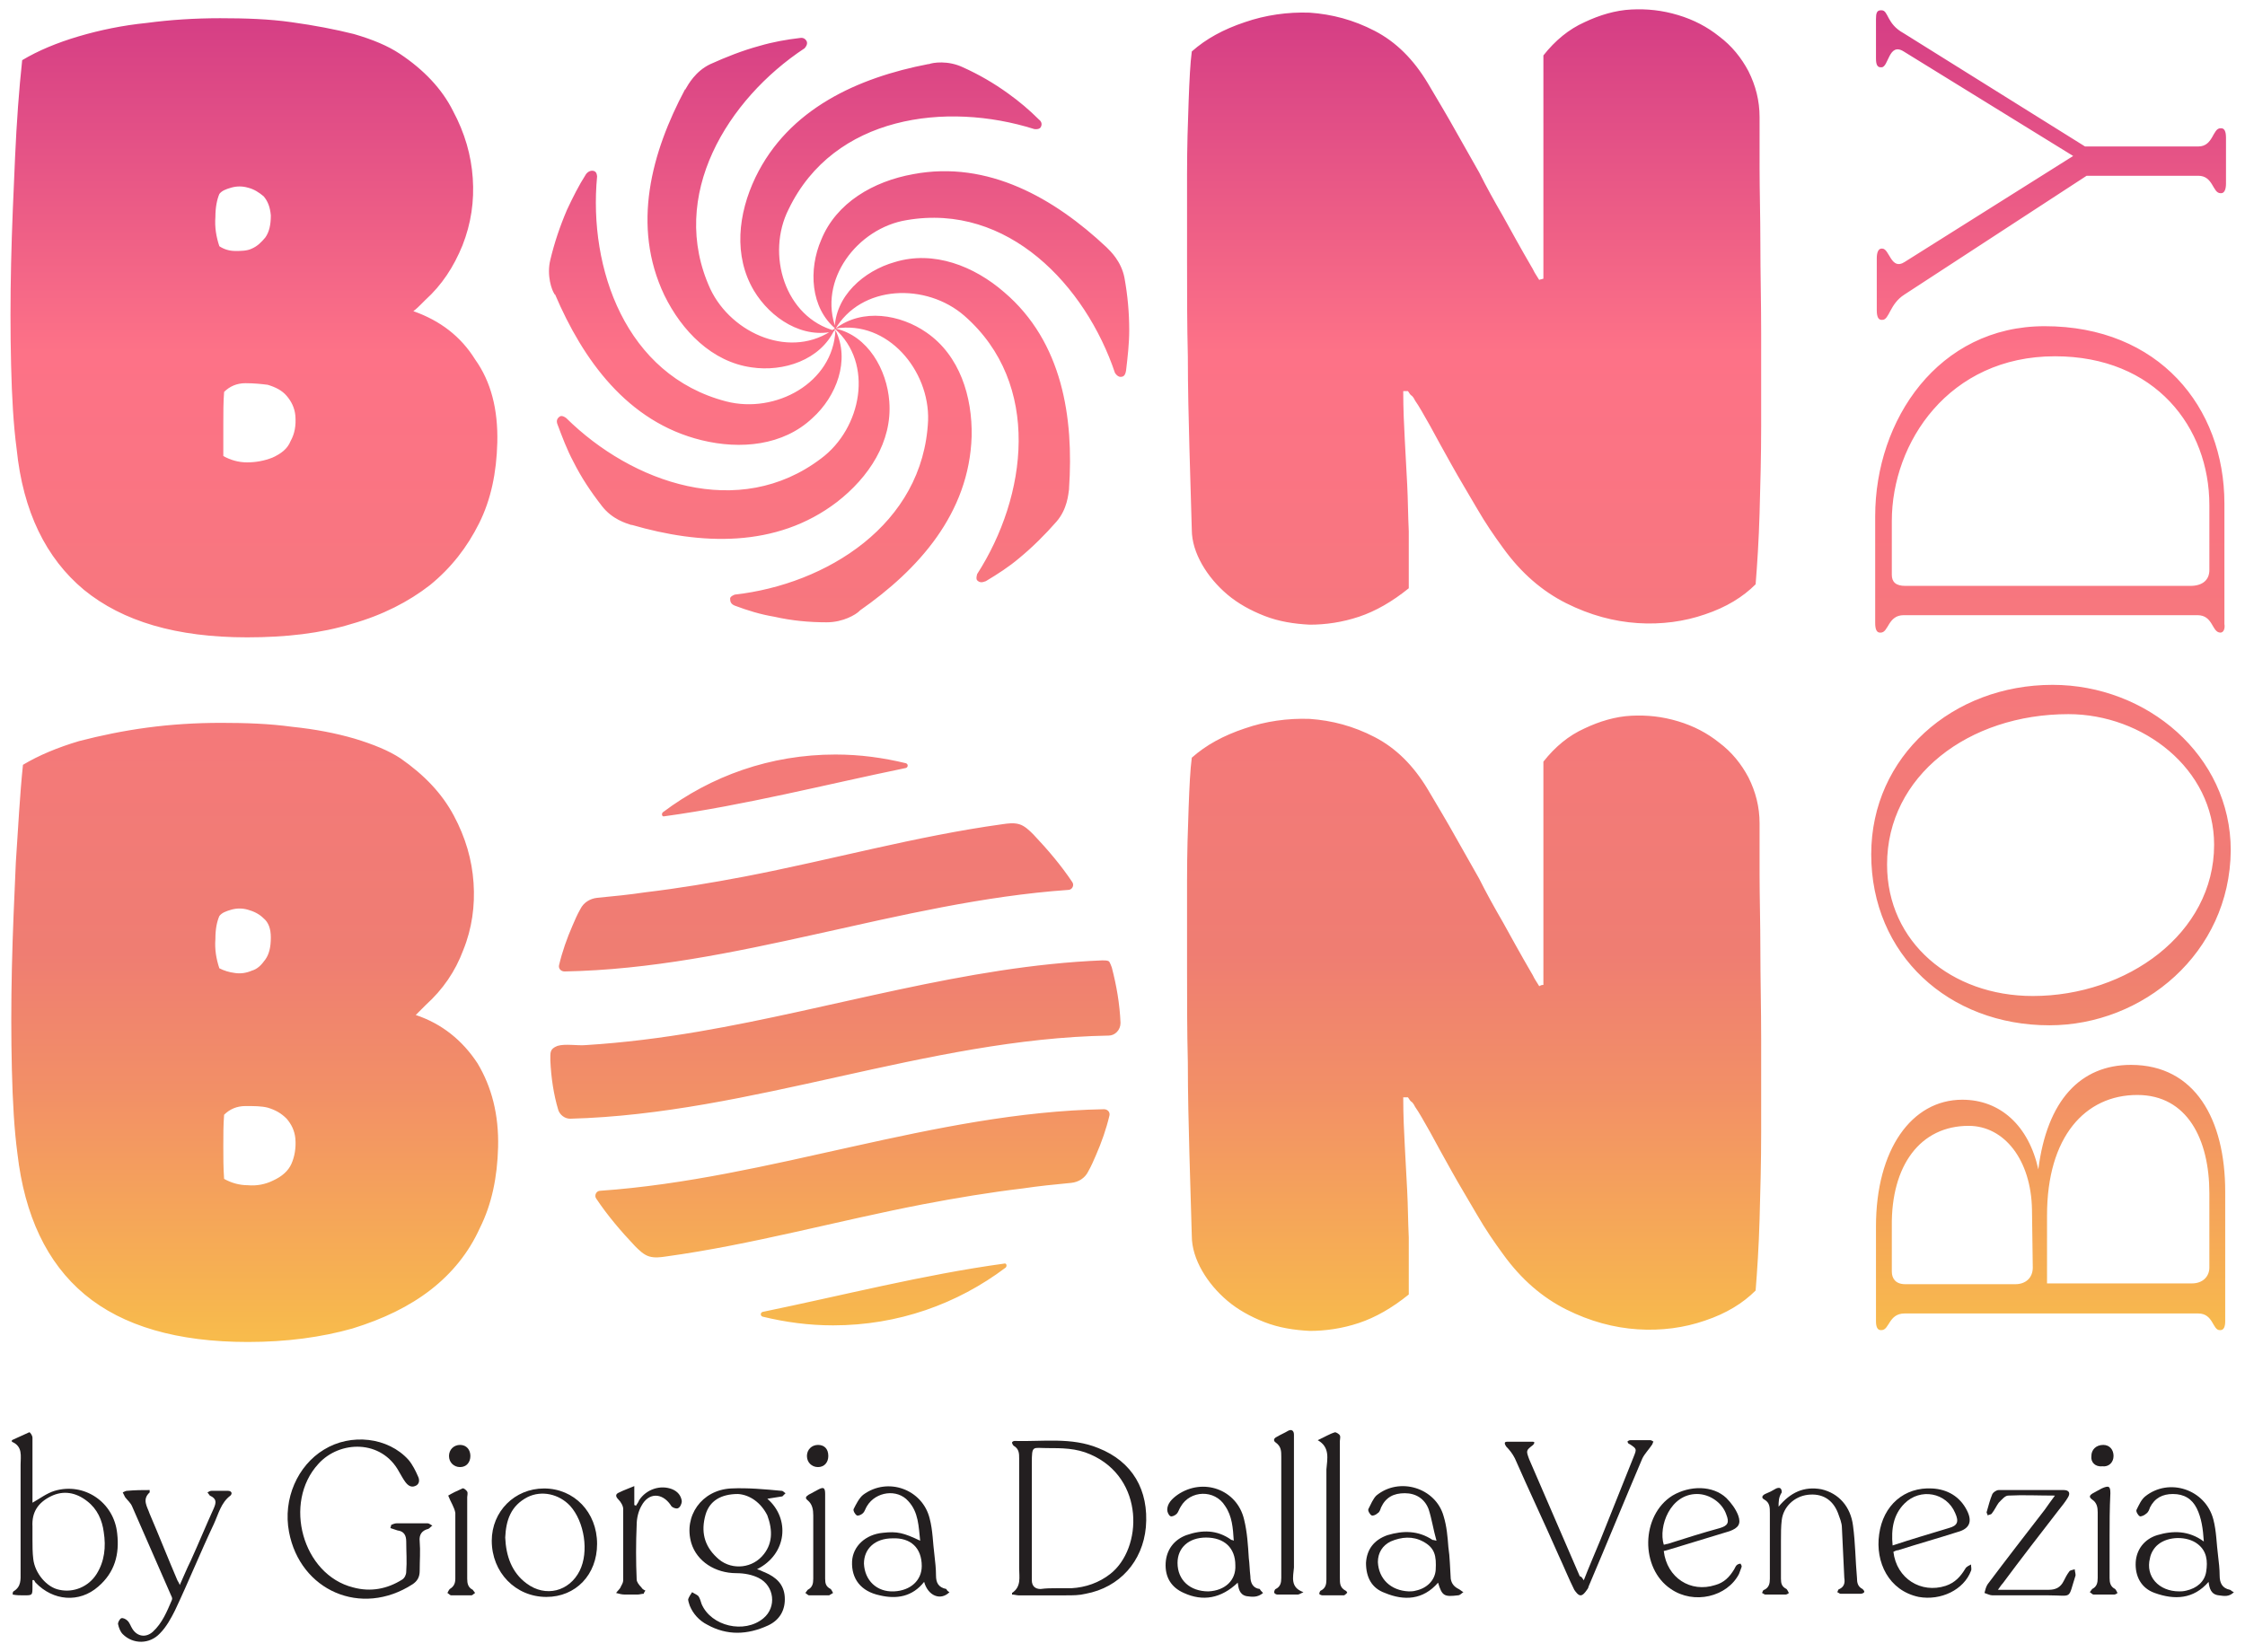 <?xml version="1.0" encoding="utf-8"?>
<!-- Generator: Adobe Illustrator 22.0.1, SVG Export Plug-In . SVG Version: 6.00 Build 0)  -->
<svg version="1.1" xmlns="http://www.w3.org/2000/svg" xmlns:xlink="http://www.w3.org/1999/xlink" x="0px" y="0px"
	 viewBox="0 0 283.5 208.6" style="enable-background:new 0 0 283.5 208.6;" xml:space="preserve">
<style type="text/css">
	.st0{fill:none;stroke:#FFF171;stroke-linecap:round;stroke-linejoin:round;stroke-miterlimit:10;}
	.st1{fill:#231F20;}
	.st2{fill:url(#SVGID_1_);}
	.st3{fill:#FFFFFF;}
	.st4{fill:url(#SVGID_2_);}
	.st5{fill:url(#SVGID_3_);}
	.st6{fill:url(#SVGID_4_);}
	.st7{fill:url(#SVGID_5_);}
	.st8{fill:url(#SVGID_6_);}
</style>
<g id="Layer_1">
</g>
<g id="Layer_2">
	<g>
		<g id="oH1eSu.tif_1_">
			<g>
				<path class="st1" d="M127.8,201.4c0-0.2,0-0.2,0-0.2c1.2-0.8,0.9-2,0.9-3.1c0-4.6,0-9.3,0-13.9c0-0.6,0-1.2-0.7-1.6
					c-0.1-0.1-0.2-0.3-0.2-0.4c0-0.1,0.2-0.2,0.3-0.2c3.6,0.1,7.2-0.5,10.6,0.9c4.3,1.7,6.4,5.3,6,10c-0.4,4.3-3.3,7.6-7.6,8.4
					c-0.8,0.2-1.6,0.2-2.5,0.2c-2,0-4,0-6,0C128.4,201.5,128.1,201.4,127.8,201.4z M133.4,200.6
					C133.4,200.6,133.4,200.6,133.4,200.6c0.6,0,1.2,0,1.9,0c1.8-0.1,3.5-0.7,4.9-1.8c4.1-3.2,4.4-12.1-2.5-15.1
					c-1.8-0.8-3.6-0.8-5.5-0.8c-1.8,0-1.9-0.4-1.9,1.9c0,4.7,0,9.3,0,14c0,0.3,0,0.5,0,0.8c0,0.7,0.4,1.1,1.1,1.1
					C132.1,200.6,132.8,200.6,133.4,200.6z"/>
				<path class="st1" d="M49.4,192.6c0.2-0.1,0.5-0.2,0.7-0.2c1.3,0,2.6,0,3.9,0c0.2,0,0.4,0.2,0.6,0.3c-0.2,0.1-0.3,0.3-0.5,0.4
					c-0.8,0.2-1.2,0.7-1.1,1.6c0.1,1.2,0,2.4,0,3.7c0,0.8-0.3,1.3-0.9,1.7c-6.5,4.2-14.2,0.8-15.6-6.6c-0.8-4.2,1.1-8.4,4.4-10.4
					c3.4-2.1,8.1-1.6,10.7,1.3c0.5,0.6,0.9,1.4,1.2,2.1c0.2,0.4,0.2,1-0.4,1.2c-0.5,0.2-0.9-0.1-1.2-0.5c-0.3-0.4-0.5-0.8-0.8-1.3
					c-2.2-4.1-7.5-4-10.2-1c-4.5,4.9-2,14,4.4,15.6c2.2,0.6,4.3,0.2,6.2-1c0.3-0.2,0.5-0.6,0.5-1c0.1-1.3,0-2.5,0-3.8
					c0-0.8-0.3-1.3-1.1-1.4c-0.3-0.1-0.6-0.2-0.9-0.3C49.4,192.7,49.4,192.6,49.4,192.6z"/>
				<path class="st1" d="M4.1,199.6c0,0.3,0,0.5,0,0.8c0,1.1,0,1.1-1.1,1.1c-0.5,0-0.9,0-1.4-0.1c0-0.2,0-0.3,0.1-0.4
					c1-0.6,0.9-1.5,0.9-2.4c0-4.5,0-9.1,0-13.6c0-1.1,0.3-2.3-1.1-2.9c0-0.1,0-0.1,0-0.2c0.7-0.3,1.5-0.7,2.2-1
					c0.1,0,0.4,0.4,0.4,0.7c0,2.1,0,4.3,0,6.4c0,0.6,0,1.3,0,1.8c0.9-0.5,1.8-1.2,2.8-1.5c3.7-1.1,7.5,1.4,7.9,5.4
					c0.3,2.6-0.3,4.9-2.4,6.7c-2.4,2.1-5.7,1.8-7.9-0.5c-0.1-0.1-0.1-0.2-0.2-0.3C4.2,199.5,4.1,199.6,4.1,199.6z M4.1,194.4
					C4.1,194.4,4.1,194.4,4.1,194.4c0,0.8,0,1.7,0.1,2.5c0.2,1.8,1.7,3.6,3.3,3.9c1.8,0.4,3.7-0.4,4.7-2c1-1.6,1.2-3.4,0.9-5.3
					c-0.2-1.5-0.8-2.9-2.1-3.9c-1.4-1.1-3-1.4-4.6-0.6c-1.6,0.8-2.4,2-2.3,3.8C4.1,193.5,4.1,194,4.1,194.4z"/>
				<path class="st1" d="M96.9,189.3c2.9,2.5,2.5,7-1.3,8.9c0.4,0.1,0.7,0.3,1,0.4c1.4,0.6,2.4,1.5,2.5,3.1c0.1,1.6-0.6,2.9-2.1,3.6
					c-2.6,1.2-5.2,1.3-7.7-0.1c-1-0.5-1.8-1.4-2.2-2.4c-0.1-0.3-0.2-0.6-0.2-0.8c0.1-0.3,0.3-0.6,0.5-0.9c0.3,0.2,0.6,0.3,0.8,0.5
					c0.2,0.3,0.3,0.7,0.4,1c1.2,2.8,5.4,3.8,7.8,1.8c1.7-1.4,1.4-4.1-0.6-5.1c-0.8-0.4-1.8-0.6-2.8-0.6c-2.7,0-5-1.5-5.7-3.8
					c-1-3.4,1.3-6.7,5-6.9c2.1-0.1,4.3,0.1,6.4,0.3c0.2,0,0.3,0.2,0.5,0.3c-0.1,0.1-0.3,0.3-0.4,0.4
					C98.2,189.1,97.6,189.2,96.9,189.3z M93.2,188.7c-2.2,0-3.6,0.9-4.1,2.6c-0.6,2.1-0.2,3.9,1.4,5.4c1.6,1.6,4.2,1.5,5.7-0.1
					c1.4-1.5,1.4-3.3,0.7-5.2C96.1,189.8,94.7,188.8,93.2,188.7z"/>
				<path class="st1" d="M200,199.6c0.7-1.8,1.4-3.4,2.1-5.1c1.4-3.5,2.8-7,4.2-10.5c0.4-1,0.4-1-0.5-1.6c-0.1,0-0.1-0.1-0.2-0.1
					c0,0,0-0.1-0.1-0.2c0.1-0.1,0.2-0.2,0.4-0.2c0.8,0,1.7,0,2.5,0c0.1,0,0.3,0.1,0.4,0.2c-0.1,0.1-0.1,0.3-0.2,0.4
					c-0.4,0.6-0.9,1.1-1.2,1.7c-2.3,5.4-4.5,10.8-6.8,16.2c0,0.1-0.1,0.3-0.2,0.4c-0.2,0.3-0.5,0.7-0.8,0.7c-0.3,0-0.6-0.4-0.8-0.7
					c-0.7-1.4-1.3-2.9-2-4.4c-1.8-4.1-3.7-8.1-5.5-12.2c-0.3-0.6-0.7-1.1-1.1-1.5c-0.2-0.3-0.3-0.6,0.1-0.6c1.1,0,2.2,0,3.3,0
					c0.1,0,0.1,0.1,0.2,0.1c-0.1,0.1-0.1,0.2-0.2,0.3c-0.9,0.7-0.9,0.7-0.5,1.8c2.1,4.9,4.3,9.9,6.4,14.8
					C199.7,199.1,199.8,199.3,200,199.6z"/>
				<path class="st1" d="M224.6,190.3c1.5-1.8,3.2-2.6,5.4-2.2c2.2,0.5,3.7,2.2,4,4.6c0.3,2.2,0.3,4.4,0.5,6.6
					c0,0.6,0.1,1.1,0.7,1.4c0.1,0.1,0.3,0.3,0.2,0.4c0,0.1-0.3,0.2-0.4,0.2c-0.9,0-1.8,0-2.6,0c-0.1,0-0.3-0.2-0.4-0.2
					c0.1-0.1,0.1-0.4,0.3-0.4c0.6-0.3,0.7-0.8,0.6-1.4c-0.1-2.1-0.2-4.2-0.3-6.3c0-0.7-0.3-1.3-0.5-1.9c-0.7-1.8-2.1-2.5-3.8-2.3
					c-1.7,0.2-3.1,1.5-3.3,3.2c-0.1,0.8-0.1,1.7-0.1,2.6c0,1.6,0,3.2,0,4.8c0,0.6,0.1,1,0.7,1.3c0.1,0.1,0.2,0.3,0.3,0.5
					c-0.1,0.1-0.3,0.2-0.4,0.2c-0.9,0-1.8,0-2.6,0c-0.1,0-0.3-0.2-0.4-0.2c0.1-0.1,0.1-0.4,0.3-0.4c0.6-0.3,0.7-0.8,0.7-1.4
					c0-2.8,0-5.5,0-8.3c0-0.7,0-1.3-0.7-1.7c-0.4-0.2-0.3-0.5,0.1-0.7c0.5-0.2,0.9-0.4,1.4-0.7c0.5-0.2,0.7,0,0.7,0.5
					C224.6,189.1,224.6,189.7,224.6,190.3z"/>
				<path class="st1" d="M278.3,194.7c-0.1-1.6-0.3-3-0.9-4.2c-0.6-1.2-1.6-1.8-3-1.8c-1.3,0-2.3,0.5-2.9,1.7
					c-0.1,0.3-0.2,0.6-0.5,0.8c-0.2,0.2-0.7,0.4-0.8,0.3c-0.2-0.1-0.5-0.6-0.4-0.8c0.3-0.6,0.6-1.3,1.1-1.7c3-2.4,7.6-0.9,8.6,2.9
					c0.4,1.5,0.4,3.1,0.6,4.6c0.1,0.8,0.2,1.7,0.2,2.5c0,0.9,0.3,1.6,1.3,1.8c0.1,0,0.2,0.2,0.5,0.3c-0.6,0.6-1.2,0.5-1.9,0.4
					c-1-0.1-1.2-0.9-1.3-1.7c-1.9,2.2-4.3,2.3-6.8,1.4c-1.7-0.6-2.5-2.1-2.4-3.9c0.1-1.6,1.1-2.9,2.7-3.4
					C274.4,193.3,276.4,193.3,278.3,194.7z M275.2,201c0.2,0,0.5,0,0.9-0.1c1.3-0.3,2.3-1.1,2.5-2.4c0.2-1.3,0.1-2.6-1.1-3.5
					c-1.3-1-3.7-1-5,0.1c-0.5,0.4-0.9,1.1-1,1.7C270.9,199.1,272.6,201,275.2,201z"/>
				<path class="st1" d="M119.9,201.1c-1.1,1.1-2.7,0.5-3.2-1.3c-1.5,1.9-3.5,2.2-5.6,1.7c-2.4-0.5-3.6-2.1-3.5-4.3
					c0.1-1.9,1.7-3.4,3.9-3.6c1.8-0.2,2.6,0,4.7,1c-0.2-1.8-0.2-3.6-1.5-5c-1.4-1.6-4.1-1.2-5.2,0.6c-0.2,0.3-0.3,0.7-0.5,0.9
					c-0.2,0.2-0.6,0.4-0.8,0.3c-0.2-0.1-0.5-0.6-0.4-0.8c0.3-0.6,0.7-1.4,1.2-1.8c3.1-2.3,7.5-0.7,8.4,3c0.4,1.5,0.4,3.1,0.6,4.6
					c0.1,0.9,0.2,1.7,0.2,2.6c0,0.9,0.3,1.5,1.3,1.7C119.6,200.9,119.7,201,119.9,201.1z M116.4,197.8c0-2.3-1.4-3.6-3.7-3.5
					c-2.2,0-3.6,1.3-3.6,3.2c0.1,2.1,1.6,3.6,3.8,3.5C115,200.9,116.4,199.6,116.4,197.8z"/>
				<path class="st1" d="M159.5,201.2c-0.7,0.6-1.4,0.5-2.1,0.4c-0.9-0.2-1-1-1.1-1.7c-2.1,2-4.4,2.4-6.8,1.3
					c-1.6-0.7-2.4-2-2.3-3.8c0.1-1.6,1-2.9,2.6-3.5c2-0.7,3.9-0.7,5.7,0.6c0.1,0,0.1,0,0.3,0.1c-0.1-1.6-0.2-3.1-1.1-4.4
					c-1.3-2.1-4.4-2-5.6,0.1c-0.2,0.3-0.3,0.7-0.5,0.9c-0.2,0.2-0.6,0.4-0.8,0.3c-0.2-0.1-0.4-0.5-0.4-0.8c0-0.8,0.6-1.4,1.3-1.9
					c3.2-2.2,7.5-0.7,8.4,3.1c0.4,1.6,0.5,3.3,0.6,4.9c0.1,0.7,0.1,1.5,0.2,2.3c0,0.8,0.3,1.5,1.2,1.6
					C159.1,200.8,159.3,201,159.5,201.2z M156,197.7c0-2.2-1.4-3.5-3.7-3.5c-2.2,0-3.6,1.3-3.6,3.2c0,2.2,1.6,3.6,3.9,3.6
					C154.7,200.9,156.1,199.6,156,197.7z"/>
				<path class="st1" d="M181.6,199.9c-1.9,2.2-4.3,2.3-6.7,1.3c-1.7-0.6-2.4-2-2.4-3.8c0.1-1.7,1-2.9,2.7-3.5
					c2-0.6,3.9-0.6,5.7,0.6c0.1,0,0.1,0,0.5,0.1c-0.4-1.4-0.6-2.8-1-4c-0.5-1.3-1.6-2-3-2c-1.4,0-2.4,0.5-3,1.8
					c-0.1,0.3-0.2,0.6-0.4,0.7c-0.2,0.2-0.6,0.4-0.8,0.3c-0.2-0.1-0.5-0.6-0.4-0.8c0.3-0.6,0.6-1.3,1-1.7c2.9-2.4,7.5-1,8.5,2.6
					c0.4,1.3,0.5,2.6,0.6,3.9c0.2,1.3,0.2,2.6,0.3,4c0.1,0.6,0.4,1,1,1.3c0.2,0.1,0.4,0.3,0.6,0.4c-0.2,0.1-0.4,0.4-0.7,0.4
					C182.4,201.7,182.1,201.6,181.6,199.9z M177.9,201c0.2,0,0.6,0,0.9-0.1c1.4-0.3,2.4-1.3,2.5-2.6c0.1-1.8-0.1-2.8-1.6-3.6
					c-1.3-0.7-2.7-0.6-4.1,0c-1,0.5-1.6,1.4-1.6,2.6C174.1,199.4,175.6,200.9,177.9,201z"/>
				<path class="st1" d="M210.1,195.9c0.4,3.4,3.4,5.3,6.5,4.3c1.1-0.3,1.8-1,2.4-2c0.1-0.2,0.2-0.4,0.3-0.5
					c0.1-0.1,0.3-0.2,0.5-0.2c0.1,0.2,0.2,0.3,0.1,0.5c-0.1,0.3-0.2,0.5-0.3,0.8c-1.5,2.9-5.7,3.9-8.6,1.9
					c-3.9-2.6-3.8-9.3,0.2-11.8c2.2-1.3,5.1-1.3,6.8,0.3c0.6,0.6,1.2,1.4,1.5,2.2c0.4,1.1,0,1.6-1.1,2c-2.3,0.7-4.6,1.4-6.9,2.1
					C211.1,195.6,210.6,195.8,210.1,195.9z M210.1,195.1c0.2,0,0.3-0.1,0.5-0.1c2.2-0.7,4.4-1.4,6.6-2c1-0.3,1.2-0.7,0.8-1.7
					c-0.5-1.5-2.1-2.6-3.7-2.6C210.9,188.7,209.4,192.8,210.1,195.1z"/>
				<path class="st1" d="M239.1,196c0.4,3.4,3.5,5.3,6.6,4.3c1.2-0.4,1.9-1.2,2.5-2.2c0.1-0.2,0.5-0.4,0.7-0.5c0,0.3,0.1,0.6,0,0.8
					c-0.9,2.4-3.8,3.8-6.6,3.3c-3.8-0.8-5.5-4.4-5-7.9c0.5-3.7,3.2-6,6.7-5.8c1.9,0.1,3.5,1,4.4,2.8c0.7,1.4,0.3,2.3-1.2,2.7
					c-2.5,0.8-5,1.5-7.5,2.3C239.5,195.8,239.3,195.9,239.1,196z M239,195.2c2.4-0.8,4.8-1.5,7.1-2.2c1.1-0.3,1.3-0.8,0.8-1.9
					c-1.1-2.6-4.4-3.2-6.4-1.2C239.1,191.3,238.8,193.1,239,195.2z"/>
				<path class="st1" d="M75.4,195c0,3.9-2.7,6.7-6.4,6.7c-3.9,0-6.9-3.1-6.9-7.1c0-3.7,2.9-6.6,6.6-6.6C72.5,188,75.4,191,75.4,195
					z M63.8,194.2c0.1,2.3,0.8,4.4,2.7,5.8c2.4,1.8,5.4,1,6.7-1.6c1.2-2.4,0.6-6.2-1.2-8.2c-1.4-1.5-3.6-2-5.4-1.1
					C64.5,190.2,63.9,192,63.8,194.2z"/>
				<path class="st1" d="M18.9,188.2c0,0.2,0,0.3,0,0.3c-1,0.9-0.3,1.8,0,2.7c1.2,2.8,2.3,5.6,3.5,8.4c0.1,0.2,0.2,0.3,0.3,0.6
					c0.5-1.1,0.9-2.1,1.4-3.1c1-2.2,1.9-4.4,2.9-6.6c0.3-0.7,0.4-1.2-0.5-1.6c-0.1-0.1-0.2-0.3-0.3-0.4c0.2-0.1,0.3-0.2,0.5-0.2
					c0.7,0,1.4,0,2.1,0c0.4,0,0.6,0.3,0.3,0.6c-1.2,0.9-1.5,2.3-2.1,3.6c-1.7,3.6-3.2,7.3-4.9,10.9c-0.5,1-1.1,2.1-1.9,2.9
					c-1.3,1.4-3.4,1.4-4.7,0.1c-0.3-0.3-0.5-0.8-0.6-1.3c0-0.2,0.2-0.6,0.4-0.7c0.2-0.1,0.6,0.1,0.8,0.3c0.3,0.3,0.4,0.7,0.6,1
					c0.6,1,1.7,1.2,2.6,0.4c1.2-1.1,1.8-2.6,2.4-4c0.1-0.2,0-0.4-0.1-0.6c-1.6-3.7-3.3-7.5-4.9-11.2c-0.2-0.5-0.6-0.8-0.9-1.2
					c-0.1-0.2-0.2-0.4-0.3-0.6c0.2-0.1,0.4-0.2,0.5-0.2C17.1,188.2,18,188.2,18.9,188.2z"/>
				<path class="st1" d="M259.5,188.9c-2.1,0-4-0.1-5.9,0c-0.4,0-0.8,0.5-1.2,0.9c-0.3,0.4-0.5,0.9-0.9,1.4
					c-0.1,0.1-0.3,0.1-0.5,0.2c0-0.2-0.2-0.3-0.1-0.5c0.2-0.7,0.4-1.5,0.7-2.2c0.1-0.2,0.5-0.5,0.8-0.5c2.7,0,5.5,0,8.2,0
					c0.7,0,0.9,0.4,0.5,1c-0.3,0.5-0.7,1-1.1,1.5c-2.4,3.1-4.8,6.2-7.1,9.3c-0.2,0.2-0.3,0.4-0.6,0.8c0.6,0,1.1,0,1.6,0
					c1.6,0,3.2,0,4.8,0c0.9,0,1.5-0.3,1.9-1.1c0.2-0.4,0.4-0.8,0.7-1.2c0.1-0.2,0.5-0.2,0.7-0.3c0,0.2,0.1,0.5,0.1,0.7
					c0,0,0,0,0,0.1c-1,3.1-0.3,2.5-3.4,2.5c-2.4,0-4.7,0-7.1,0c-0.3,0-0.7-0.2-1-0.3c0.1-0.4,0.2-0.8,0.4-1.1
					c2.4-3.2,4.8-6.3,7.2-9.4C258.6,190.1,259,189.6,259.5,188.9z"/>
				<path class="st1" d="M164.6,201.1c-0.4,0.2-0.6,0.3-0.7,0.3c-0.9,0-1.8,0-2.6,0c-0.1,0-0.4-0.1-0.4-0.3c0-0.1,0.1-0.4,0.2-0.4
					c0.6-0.3,0.7-0.8,0.7-1.4c0-5.1,0-10.2,0-15.3c0-0.7,0-1.3-0.7-1.8c-0.3-0.2-0.3-0.5,0.1-0.7c0.5-0.3,1-0.5,1.5-0.8
					c0.4-0.2,0.7,0,0.7,0.5c0,0.2,0,0.4,0,0.6c0,5.4,0,10.8,0,16.2C163.3,199.2,162.9,200.5,164.6,201.1z"/>
				<path class="st1" d="M166.4,181.9c0.9-0.4,1.5-0.8,2.2-1c0.1,0,0.5,0.2,0.6,0.4c0.1,0.2,0,0.5,0,0.7c0,5.8,0,11.5,0,17.3
					c0,0.7,0,1.2,0.7,1.6c0.1,0,0.3,0.3,0.2,0.3c-0.1,0.1-0.3,0.3-0.4,0.3c-0.9,0-1.8,0-2.7,0c-0.1,0-0.4-0.1-0.4-0.2
					c0-0.1,0.1-0.4,0.2-0.4c0.6-0.3,0.7-0.8,0.7-1.4c0-4.6,0-9.2,0-13.9C167.6,184.3,168,182.8,166.4,181.9z"/>
				<path class="st1" d="M81.3,201.3c-0.3,0-0.5,0.1-0.8,0.1c-0.5,0-1.1,0-1.6,0c-0.4,0-0.7-0.1-1.1-0.2c0.2-0.3,0.5-0.5,0.6-0.8
					c0.1-0.2,0.3-0.5,0.3-0.8c0-3,0-6,0-9c0-0.4-0.3-0.9-0.6-1.2c-0.4-0.4-0.4-0.7,0.1-0.9c0.6-0.3,1.2-0.5,1.9-0.8
					c0,0.9,0,1.6,0,2.4c0.1,0,0.1,0,0.2,0.1c0.1-0.2,0.3-0.4,0.4-0.7c0.9-1.4,2.7-2,4.2-1.4c0.7,0.3,1.1,0.8,1.2,1.5
					c0,0.3-0.2,0.8-0.5,0.9c-0.2,0.1-0.8-0.1-0.9-0.4c-1.1-1.6-2.8-1.6-3.7,0.1c-0.4,0.7-0.6,1.6-0.6,2.4c-0.1,2.3-0.1,4.6,0,6.9
					c0,0.3,0.3,0.7,0.6,1c0.1,0.2,0.3,0.3,0.5,0.4C81.3,201.2,81.3,201.2,81.3,201.3z"/>
				<path class="st1" d="M266.4,194.2c0,1.7,0,3.4,0,5.1c0,0.6,0.1,1.1,0.7,1.4c0.1,0.1,0.2,0.3,0.3,0.5c-0.1,0.1-0.3,0.2-0.4,0.2
					c-0.9,0-1.7,0-2.6,0c-0.2,0-0.3-0.2-0.5-0.3c0.1-0.1,0.2-0.3,0.3-0.4c0.6-0.3,0.7-0.8,0.7-1.4c0-2.8,0-5.5,0-8.3
					c0-0.6-0.1-1.2-0.7-1.6c-0.4-0.3-0.4-0.5,0.1-0.8c0.4-0.2,0.7-0.4,1.1-0.6c0.9-0.4,1.1-0.3,1.1,0.6
					C266.4,190.6,266.4,192.4,266.4,194.2z"/>
				<path class="st1" d="M104.2,194.2c0,1.7,0,3.5,0,5.2c0,0.6,0.1,1,0.7,1.3c0.1,0.1,0.2,0.3,0.3,0.5c-0.2,0.1-0.3,0.2-0.5,0.3
					c-0.8,0-1.7,0-2.5,0c-0.2,0-0.3-0.2-0.5-0.3c0.1-0.1,0.2-0.3,0.3-0.4c0.6-0.3,0.7-0.8,0.7-1.4c0-2.7,0-5.3,0-8
					c0-0.7-0.1-1.4-0.7-1.9c-0.4-0.3-0.2-0.5,0.1-0.7c0.4-0.2,0.9-0.5,1.3-0.7c0.6-0.3,0.8-0.2,0.8,0.6
					C104.2,190.5,104.2,192.4,104.2,194.2z"/>
				<path class="st1" d="M56.6,188.9c0.5-0.3,1.1-0.6,1.8-0.9c0.1-0.1,0.5,0.2,0.6,0.4c0.1,0.2,0,0.5,0,0.7c0,3.4,0,6.9,0,10.3
					c0,0.6,0.1,1.1,0.7,1.4c0.1,0.1,0.2,0.3,0.3,0.4c-0.2,0.1-0.3,0.3-0.5,0.3c-0.8,0-1.7,0-2.5,0c-0.2,0-0.3-0.2-0.5-0.3
					c0.1-0.2,0.2-0.4,0.3-0.5c0.5-0.3,0.7-0.7,0.7-1.3c0-2.8,0-5.6,0-8.3C57.4,190.4,56.9,189.7,56.6,188.9z"/>
				<path class="st1" d="M264.1,183.9c0-0.8,0.6-1.4,1.5-1.4c0.8,0,1.3,0.6,1.3,1.4c0,0.8-0.6,1.4-1.4,1.3
					C264.6,185.3,264,184.7,264.1,183.9z"/>
				<path class="st1" d="M101.9,183.9c0-0.8,0.6-1.4,1.4-1.4c0.8,0,1.3,0.5,1.3,1.4c0,0.8-0.5,1.4-1.3,1.4
					C102.5,185.3,101.9,184.7,101.9,183.9z"/>
				<path class="st1" d="M59.4,183.9c0,0.8-0.5,1.4-1.3,1.4c-0.8,0-1.4-0.6-1.4-1.4c0-0.8,0.6-1.4,1.4-1.4
					C58.9,182.5,59.4,183.1,59.4,183.9z"/>
			</g>
		</g>
		<linearGradient id="SVGID_1_" gradientUnits="userSpaceOnUse" x1="141.525" y1="169.625" x2="141.525" y2="1.288">
			<stop  offset="0" style="stop-color:#F8BC4B"/>
			<stop  offset="0.192" style="stop-color:#F28F67"/>
			<stop  offset="0.293" style="stop-color:#EF7D72"/>
			<stop  offset="0.743" style="stop-color:#FD7287"/>
			<stop  offset="1" style="stop-color:#D43D85"/>
		</linearGradient>
		<path class="st2" d="M269.1,134.5c8.1,0,11.9,6.9,11.9,16v16.4c0,0.7-0.2,1.1-0.6,1.1h-0.1c-0.9,0-0.8-2.1-2.7-2.1h-37.1
			c-2,0-1.9,2.1-2.9,2.1h-0.1c-0.4,0-0.6-0.4-0.6-1.1v-12c0-9.7,4.5-16,10.9-16c4.8,0,8.4,3.3,9.6,8.8
			C258.5,139,262.7,134.5,269.1,134.5z M254.5,162.2c1.3,0,2.2-0.8,2.2-2.1l-0.1-7.3c-0.1-6.3-3.5-10.6-8-10.6
			c-6.1,0-9.8,5-9.7,12.7v5.7c0,0.9,0.5,1.6,1.7,1.6H254.5z M269.9,138.3c-6.6,0-11.4,5.3-11.4,15.2v8.6h18.3c1.4,0,2.2-0.9,2.2-2
			v-9.4C279,143.9,276.2,138.3,269.9,138.3z M258.8,129.5c-12.7,0-22.5-8.9-22.5-21.6c0-12.4,10.3-21.4,22.9-21.4
			c11.9,0,22.5,8.9,22.5,20.9C281.6,120.4,270.6,129.5,258.8,129.5z M261.2,90.2c-12.6,0-22.9,7.8-22.9,19c0,9.8,8.1,16.6,18.4,16.6
			c11.9,0,22.9-7.9,22.9-19.1C279.6,97.1,270.6,90.2,261.2,90.2z M280.4,79.9L280.4,79.9c-1.1,0-0.9-2.2-2.9-2.2h-37.1
			c-2,0-1.9,2.2-2.9,2.2h-0.1c-0.4,0-0.6-0.4-0.6-1.2V65.2c0-12.2,8-24,21.4-24c14.4,0,22.7,10.2,22.7,22.4v15.2
			C281,79.4,280.8,79.9,280.4,79.9z M279,63.8c0-9.8-6.8-18.8-19.5-18.8c-13.4,0-20.6,10.9-20.6,20.8v6.8c0,0.9,0.5,1.4,1.7,1.4h36
			c1.6,0,2.4-0.8,2.4-2V63.8z M237.5,1.3h0.1c0.9,0,0.6,1.7,2.8,2.9l22.9,14.3h14.3c1.9,0,1.8-2.3,2.8-2.3h0.1
			c0.4,0,0.6,0.4,0.6,1.2v5.8c0,0.7-0.2,1.2-0.6,1.2h-0.1c-1,0-0.9-2.2-2.8-2.2h-14.1l-23,15c-1.9,1.2-1.9,3.2-2.8,3.2h-0.1
			c-0.4,0-0.6-0.4-0.6-1.2v-6.6c0-0.7,0.2-1.2,0.6-1.2h0.1c0.9,0,1.1,2.8,2.8,1.7l21.3-13.4L240.4,6.5c-1.9-1.2-1.9,2-2.8,2h-0.1
			c-0.4,0-0.6-0.3-0.6-1.1v-5C236.9,1.7,237,1.3,237.5,1.3z M62.8,55.9c-0.1,3.8-0.8,7.2-2.3,10.2c-1.5,3-3.5,5.6-6.2,7.8
			c-2.7,2.1-6,3.8-9.9,4.9c-3.9,1.2-8.3,1.7-13.2,1.7c-8.9,0-15.7-2-20.6-6c-4.8-4-7.7-9.9-8.5-17.8c-0.4-3-0.6-6.5-0.7-10.6
			c-0.1-4.1-0.1-8.4,0-12.8c0.1-4.5,0.3-8.9,0.5-13.4c0.2-4.5,0.5-8.6,0.9-12.3c2-1.2,4.4-2.2,7.1-3c2.7-0.8,5.6-1.4,8.6-1.7
			c3-0.4,6.1-0.6,9.3-0.6c3.2,0,6.2,0.1,9,0.5c2.9,0.4,5.5,0.9,7.9,1.5c2.4,0.7,4.3,1.5,5.8,2.5c3,2,5.3,4.4,6.7,7.2
			c1.5,2.8,2.3,5.6,2.5,8.5c0.2,2.9-0.2,5.7-1.3,8.5c-1.1,2.7-2.6,5-4.7,6.9c-0.2,0.2-0.4,0.4-0.6,0.6c-0.2,0.2-0.5,0.5-0.9,0.8
			c3.4,1.2,6,3.2,7.8,6.1C62,48.2,62.9,51.7,62.8,55.9z M27.7,31.1c0.6,0.4,1.3,0.6,2,0.6s1.5,0,2.1-0.3c0.7-0.3,1.2-0.8,1.7-1.4
			c0.5-0.7,0.7-1.6,0.7-2.8c-0.1-1.1-0.4-1.8-0.9-2.4c-0.6-0.5-1.2-0.9-2-1.1c-0.7-0.2-1.4-0.2-2.1,0c-0.7,0.2-1.2,0.4-1.5,0.8
			c-0.3,0.7-0.5,1.7-0.5,2.9C27.1,28.7,27.3,29.9,27.7,31.1z M37.3,52.5c-0.1-1-0.5-1.8-1.1-2.5c-0.6-0.7-1.4-1.1-2.4-1.4
			c-0.8-0.1-1.7-0.2-2.8-0.2c-1.1,0-2,0.4-2.7,1.1c-0.1,1.3-0.1,2.6-0.1,4c0,1.4,0,2.7,0,4.1c0.9,0.5,1.9,0.8,3,0.8
			c1.1,0,2.2-0.2,3.2-0.6c1.1-0.5,1.9-1.1,2.3-2.1C37.2,54.8,37.4,53.8,37.3,52.5z M194.5,35.3c-0.1,0-0.1,0-0.1,0.1
			c-0.2-0.3-0.3-0.5-0.5-0.8c-0.2-0.3-0.3-0.6-0.5-0.9c-1.4-2.4-2.6-4.6-3.6-6.4c-1.1-1.9-2.1-3.7-3-5.5c-1-1.8-2-3.5-3-5.3
			c-1-1.8-2.2-3.8-3.5-6c-1.8-3-4-5.2-6.7-6.6c-2.7-1.4-5.4-2.1-8.2-2.3c-2.8-0.1-5.6,0.3-8.2,1.2c-2.7,0.9-4.9,2.1-6.7,3.7
			c-0.2,1.5-0.3,3.6-0.4,6.3c-0.1,2.7-0.2,5.7-0.2,9.2c0,3.4,0,7.1,0,11.1c0,4,0,7.9,0.1,11.9c0,4,0.1,7.9,0.2,11.6
			s0.2,7.2,0.3,10.3c0,1.5,0.5,3,1.3,4.4c0.8,1.4,1.9,2.7,3.2,3.8c1.3,1.1,2.9,2,4.7,2.7c1.8,0.7,3.7,1,5.7,1.1c2,0,4.1-0.3,6.2-1
			c2.1-0.7,4.2-1.9,6.3-3.6c0-2.7,0-5.1,0-7.2c-0.1-2.1-0.1-4-0.2-5.9c-0.1-1.9-0.2-3.8-0.3-5.6c-0.1-1.9-0.2-3.9-0.2-6.2
			c0.1,0,0.2,0,0.3,0c0.1,0,0.2,0,0.3,0c0.2,0.3,0.3,0.5,0.5,0.6c0.2,0.2,0.3,0.4,0.4,0.6c0.5,0.7,1.1,1.8,1.9,3.2
			c0.8,1.5,1.7,3.1,2.7,4.9c1,1.8,2.1,3.6,3.2,5.5c1.1,1.9,2.2,3.5,3.3,5c2.3,3.2,5,5.5,8,7c3,1.5,6,2.3,9,2.5
			c3,0.2,5.9-0.2,8.5-1.1c2.7-0.9,4.8-2.2,6.4-3.8c0.2-2.5,0.4-5.5,0.5-9c0.1-3.5,0.2-7.2,0.2-11c0-3.9,0-7.8,0-11.7
			c0-4-0.1-7.7-0.1-11.3c0-3.5-0.1-6.7-0.1-9.5c0-2.8,0-5,0-6.5c0-2.1-0.5-4-1.4-5.8c-0.9-1.7-2.1-3.2-3.7-4.4
			c-1.5-1.2-3.2-2.1-5.2-2.7s-3.9-0.8-5.9-0.7c-2,0.1-4,0.7-5.9,1.6c-2,0.9-3.7,2.3-5.2,4.2v28.2C194.6,35.3,194.5,35.3,194.5,35.3z
			 M53.2,127.5c0.2-0.2,0.4-0.4,0.6-0.6c2.1-1.9,3.7-4.2,4.7-6.9c1.1-2.7,1.5-5.6,1.3-8.5c-0.2-2.9-1-5.7-2.5-8.5
			c-1.5-2.8-3.7-5.1-6.7-7.2c-1.5-1-3.5-1.8-5.8-2.5c-2.4-0.7-5-1.2-7.9-1.5c-2.9-0.4-5.9-0.5-9-0.5c-3.2,0-6.3,0.2-9.3,0.6
			c-3,0.4-5.9,1-8.6,1.7c-2.7,0.8-5.1,1.8-7.1,3c-0.4,3.8-0.6,7.9-0.9,12.3c-0.2,4.5-0.4,8.9-0.5,13.4c-0.1,4.5-0.1,8.7,0,12.8
			c0.1,4.1,0.3,7.6,0.7,10.6c0.9,7.8,3.7,13.8,8.5,17.8c4.8,4,11.7,6,20.6,6c4.9,0,9.3-0.6,13.2-1.7c3.9-1.2,7.2-2.8,9.9-4.9
			c2.7-2.1,4.8-4.7,6.2-7.8c1.5-3,2.2-6.4,2.3-10.2c0.1-4.1-0.8-7.6-2.6-10.6c-1.9-2.9-4.5-5-7.8-6.1C52.7,128,53,127.7,53.2,127.5z
			 M27.2,118.6c0-1.3,0.2-2.2,0.5-2.9c0.3-0.4,0.8-0.6,1.5-0.8c0.7-0.2,1.4-0.2,2.1,0c0.7,0.2,1.4,0.5,2,1.1
			c0.6,0.5,0.9,1.3,0.9,2.4c0,1.2-0.2,2.1-0.7,2.8c-0.5,0.7-1,1.2-1.7,1.4c-0.7,0.3-1.4,0.4-2.1,0.3c-0.8-0.1-1.4-0.3-2-0.6
			C27.3,121.1,27.1,119.9,27.2,118.6z M28.2,144.8c0-1.4,0-2.7,0.1-4c0.7-0.7,1.6-1.1,2.7-1.1c1.1,0,2,0,2.8,0.2
			c1,0.3,1.7,0.7,2.4,1.4c0.6,0.7,1,1.5,1.1,2.5c0.1,1.2-0.1,2.3-0.5,3.2c-0.4,0.9-1.2,1.6-2.3,2.1c-1,0.5-2.1,0.7-3.2,0.6
			c-1.1,0-2.1-0.3-3-0.8C28.2,147.5,28.2,146.1,28.2,144.8z M194.5,124.5c-0.1,0-0.1,0-0.1,0.1c-0.2-0.3-0.3-0.5-0.5-0.8
			c-0.2-0.3-0.3-0.6-0.5-0.9c-1.4-2.4-2.6-4.6-3.6-6.4c-1.1-1.9-2.1-3.7-3-5.5c-1-1.8-2-3.5-3-5.3c-1-1.8-2.2-3.8-3.5-6
			c-1.8-3-4-5.2-6.7-6.6c-2.7-1.4-5.4-2.1-8.2-2.3c-2.8-0.1-5.6,0.3-8.2,1.2c-2.7,0.9-4.9,2.1-6.7,3.7c-0.2,1.5-0.3,3.6-0.4,6.3
			c-0.1,2.7-0.2,5.7-0.2,9.2c0,3.4,0,7.1,0,11.1c0,4,0,7.9,0.1,11.9c0,4,0.1,7.9,0.2,11.6c0.1,3.8,0.2,7.2,0.3,10.3
			c0,1.5,0.5,3,1.3,4.4c0.8,1.4,1.9,2.7,3.2,3.8c1.3,1.1,2.9,2,4.7,2.7c1.8,0.7,3.7,1,5.7,1.1c2,0,4.1-0.3,6.2-1
			c2.1-0.7,4.2-1.9,6.3-3.6c0-2.7,0-5.1,0-7.2c-0.1-2.1-0.1-4-0.2-5.9c-0.1-1.9-0.2-3.8-0.3-5.6c-0.1-1.9-0.2-3.9-0.2-6.2
			c0.1,0,0.2,0,0.3,0c0.1,0,0.2,0,0.3,0c0.2,0.3,0.3,0.5,0.5,0.6c0.2,0.2,0.3,0.4,0.4,0.6c0.5,0.7,1.1,1.8,1.9,3.2
			c0.8,1.5,1.7,3.1,2.7,4.9c1,1.8,2.1,3.6,3.2,5.5c1.1,1.9,2.2,3.5,3.3,5c2.3,3.2,5,5.5,8,7c3,1.5,6,2.3,9,2.5
			c3,0.2,5.9-0.2,8.5-1.1c2.7-0.9,4.8-2.2,6.4-3.8c0.2-2.5,0.4-5.5,0.5-9c0.1-3.5,0.2-7.2,0.2-11c0-3.9,0-7.8,0-11.7
			c0-4-0.1-7.7-0.1-11.3c0-3.5-0.1-6.7-0.1-9.5c0-2.8,0-5,0-6.5c0-2.1-0.5-4-1.4-5.8c-0.9-1.7-2.1-3.2-3.7-4.4
			c-1.5-1.2-3.2-2.1-5.2-2.7s-3.9-0.8-5.9-0.7c-2,0.1-4,0.7-5.9,1.6c-2,0.9-3.7,2.3-5.2,4.2v28.2
			C194.6,124.4,194.5,124.5,194.5,124.5z M140.8,47.1c0,0,0.3,0.5,0.7,0.5c0.4,0,0.6-0.2,0.7-0.8c0.2-1.7,0.4-3.4,0.4-5.1
			c0-2.2-0.2-4.4-0.6-6.6c-0.4-2.1-1.8-3.4-2.2-3.8c0,0-0.1-0.1-0.1-0.1c-6.5-6.1-14.9-11-24.4-9.2c-5,0.9-9.7,3.6-11.6,8.3
			c-1.6,3.7-1.4,8.6,1.9,11.3c0,0,0,0,0,0c-2.4-6.2,2.7-12.8,8.9-13.8C127.3,25.6,137.1,36.1,140.8,47.1
			C140.8,47.1,140.8,47.1,140.8,47.1z M123.4,72.5c0,0-0.2,0.6,0,0.8c0.3,0.3,0.6,0.3,1.1,0.1c1.5-0.9,2.9-1.8,4.2-2.9
			c1.7-1.4,3.3-3,4.7-4.6c1.4-1.6,1.5-3.5,1.6-4.1c0,0,0-0.1,0-0.1c0.6-8.9-0.8-18.5-8.2-24.8c-3.8-3.3-8.9-5.3-13.8-3.8
			c-3.9,1.1-7.6,4.3-7.6,8.6c0,0,0,0,0,0c3.3-5.8,11.6-6,16.4-1.8C131.6,48.5,129.7,62.7,123.4,72.5
			C123.4,72.5,123.4,72.5,123.4,72.5z M92.8,75.1c0,0-0.6,0.2-0.6,0.5c0,0.4,0.1,0.7,0.6,0.9c1.6,0.6,3.2,1.1,5,1.4
			c2.2,0.5,4.4,0.7,6.6,0.7c2.1,0,3.7-1,4.1-1.4c0,0,0.1-0.1,0.1-0.1c7.3-5.1,13.8-12.2,14.1-22c0.1-5-1.5-10.2-5.7-13.1
			c-3.3-2.3-8.1-3.1-11.5-0.5c0,0,0,0,0,0c6.6-1.1,11.9,5.3,11.7,11.6C116.6,66.3,104.3,73.8,92.8,75.1
			C92.8,75.1,92.8,75.1,92.8,75.1z M71.5,52.8c0,0-0.5-0.4-0.8-0.2c-0.3,0.2-0.5,0.5-0.3,1c0.6,1.6,1.2,3.2,2,4.7
			c1,2,2.2,3.8,3.6,5.6c1.3,1.7,3.1,2.2,3.7,2.4c0,0,0.1,0,0.1,0c8.6,2.5,18.2,3,25.9-2.9c4-3.1,7-7.6,6.6-12.7
			c-0.3-4-2.7-8.3-6.8-9.2c0,0,0,0-0.1,0c5,4.4,3.4,12.6-1.7,16.4C93.3,65.8,79.8,61,71.5,52.8C71.5,52.8,71.5,52.8,71.5,52.8z
			 M75.4,22.3c0,0,0-0.6-0.4-0.7c-0.3-0.1-0.7,0-1,0.4c-0.9,1.4-1.7,3-2.4,4.5c-0.9,2.1-1.6,4.2-2.1,6.3c-0.5,2,0.2,3.9,0.5,4.3
			c0,0,0,0.1,0.1,0.1c3.5,8.2,9.1,16.1,18.5,18.4c4.9,1.2,10.3,0.7,14-2.8c3-2.7,4.8-7.3,2.9-11.1c0,0,0,0,0,0
			c-0.3,6.7-7.6,10.6-13.8,9C79,47.4,74.3,33.9,75.4,22.3C75.4,22.3,75.4,22.3,75.4,22.3z M101.6,6.1c0,0,0.4-0.4,0.3-0.8
			c-0.1-0.3-0.4-0.6-0.9-0.5c-1.7,0.2-3.4,0.5-5.1,1c-2.2,0.6-4.2,1.4-6.2,2.3c-1.9,0.9-2.8,2.6-3.1,3.1c0,0,0,0.1-0.1,0.1
			c-4.2,7.9-6.8,17.2-2.6,26c2.2,4.5,6,8.4,11,9.1c4,0.6,8.7-0.9,10.5-4.8c0,0,0,0,0-0.1c-5.4,4-13,0.7-15.7-5
			C84.3,24.7,91.9,12.5,101.6,6.1C101.6,6.1,101.6,6.1,101.6,6.1z M130.6,16.3c0,0,0.6,0.1,0.8-0.2c0.2-0.3,0.2-0.7-0.2-1
			c-1.2-1.2-2.5-2.3-3.9-3.3c-1.8-1.3-3.7-2.4-5.7-3.3c-1.9-0.9-3.8-0.6-4.3-0.4c0,0-0.1,0-0.1,0c-8.8,1.7-17.6,5.6-21.8,14.3
			c-2.2,4.6-2.8,9.9-0.2,14.3c2.1,3.5,6.2,6.2,10.3,5.1c0,0,0,0,0,0c-6.4-1.7-8.8-9.7-5.9-15.4C105.3,14.6,119.5,12.8,130.6,16.3
			C130.6,16.3,130.6,16.3,130.6,16.3z M140.1,121.5c0,0-0.1-0.1-0.1-0.1c-0.2-0.1-0.5-0.1-0.8-0.1c-17.3,0.7-34,6.1-51,9
			c-4.7,0.8-9.4,1.4-14.2,1.7c-1.1,0.1-2.6-0.2-3.6,0.1c-1,0.4-0.9,0.8-0.9,1.9c0.1,2.1,0.4,4.2,1,6.2c0.2,0.6,0.8,1.1,1.5,1.1
			c22.9-0.6,45.1-10.1,68-10.5c0.8,0,1.5-0.7,1.5-1.6c-0.1-2.4-0.5-4.7-1.1-7C140.3,121.9,140.2,121.7,140.1,121.5z M134.9,112.4
			c0.5,0,0.8-0.6,0.5-1c-1.4-2.1-3.1-4.1-4.9-6c-0.5-0.5-1.1-1.1-1.8-1.3c-0.7-0.2-1.4-0.1-2.1,0c-10.9,1.5-21.6,4.5-32.5,6.6
			c-4.2,0.8-8.4,1.5-12.6,2c-2,0.3-4,0.5-6.1,0.7c-0.9,0.1-1.7,0.6-2.1,1.4c-0.4,0.7-0.7,1.4-1,2.1c-0.7,1.6-1.3,3.3-1.7,5
			c-0.1,0.4,0.2,0.8,0.7,0.8C92.9,122.3,113.5,113.9,134.9,112.4z M75.8,150.4c-0.5,0-0.8,0.6-0.5,1c1.4,2.1,3.1,4.1,4.9,6
			c0.5,0.5,1.1,1.1,1.8,1.3c0.7,0.2,1.4,0.1,2.1,0c10.9-1.5,21.6-4.5,32.5-6.6c4.2-0.8,8.4-1.5,12.6-2c2-0.3,4-0.5,6.1-0.7
			c0.9-0.1,1.7-0.6,2.1-1.4c0.4-0.7,0.7-1.4,1-2.1c0.7-1.6,1.3-3.3,1.7-5c0.1-0.4-0.2-0.8-0.7-0.8
			C117.9,140.5,97.3,148.9,75.8,150.4z M114.4,97c0.3-0.1,0.3-0.5,0-0.6c-2.9-0.7-5.8-1.1-8.9-1.1c-8.2,0-15.7,2.7-21.8,7.3
			c-0.2,0.2-0.1,0.6,0.2,0.5C94.1,101.7,104.2,99.1,114.4,97z M96.3,165.7c-0.3,0.1-0.3,0.5,0,0.6c2.9,0.7,5.8,1.1,8.9,1.1
			c8.2,0,15.7-2.7,21.8-7.3c0.2-0.2,0.1-0.6-0.2-0.5C116.6,161,106.5,163.6,96.3,165.7z"/>
	</g>
</g>
</svg>
